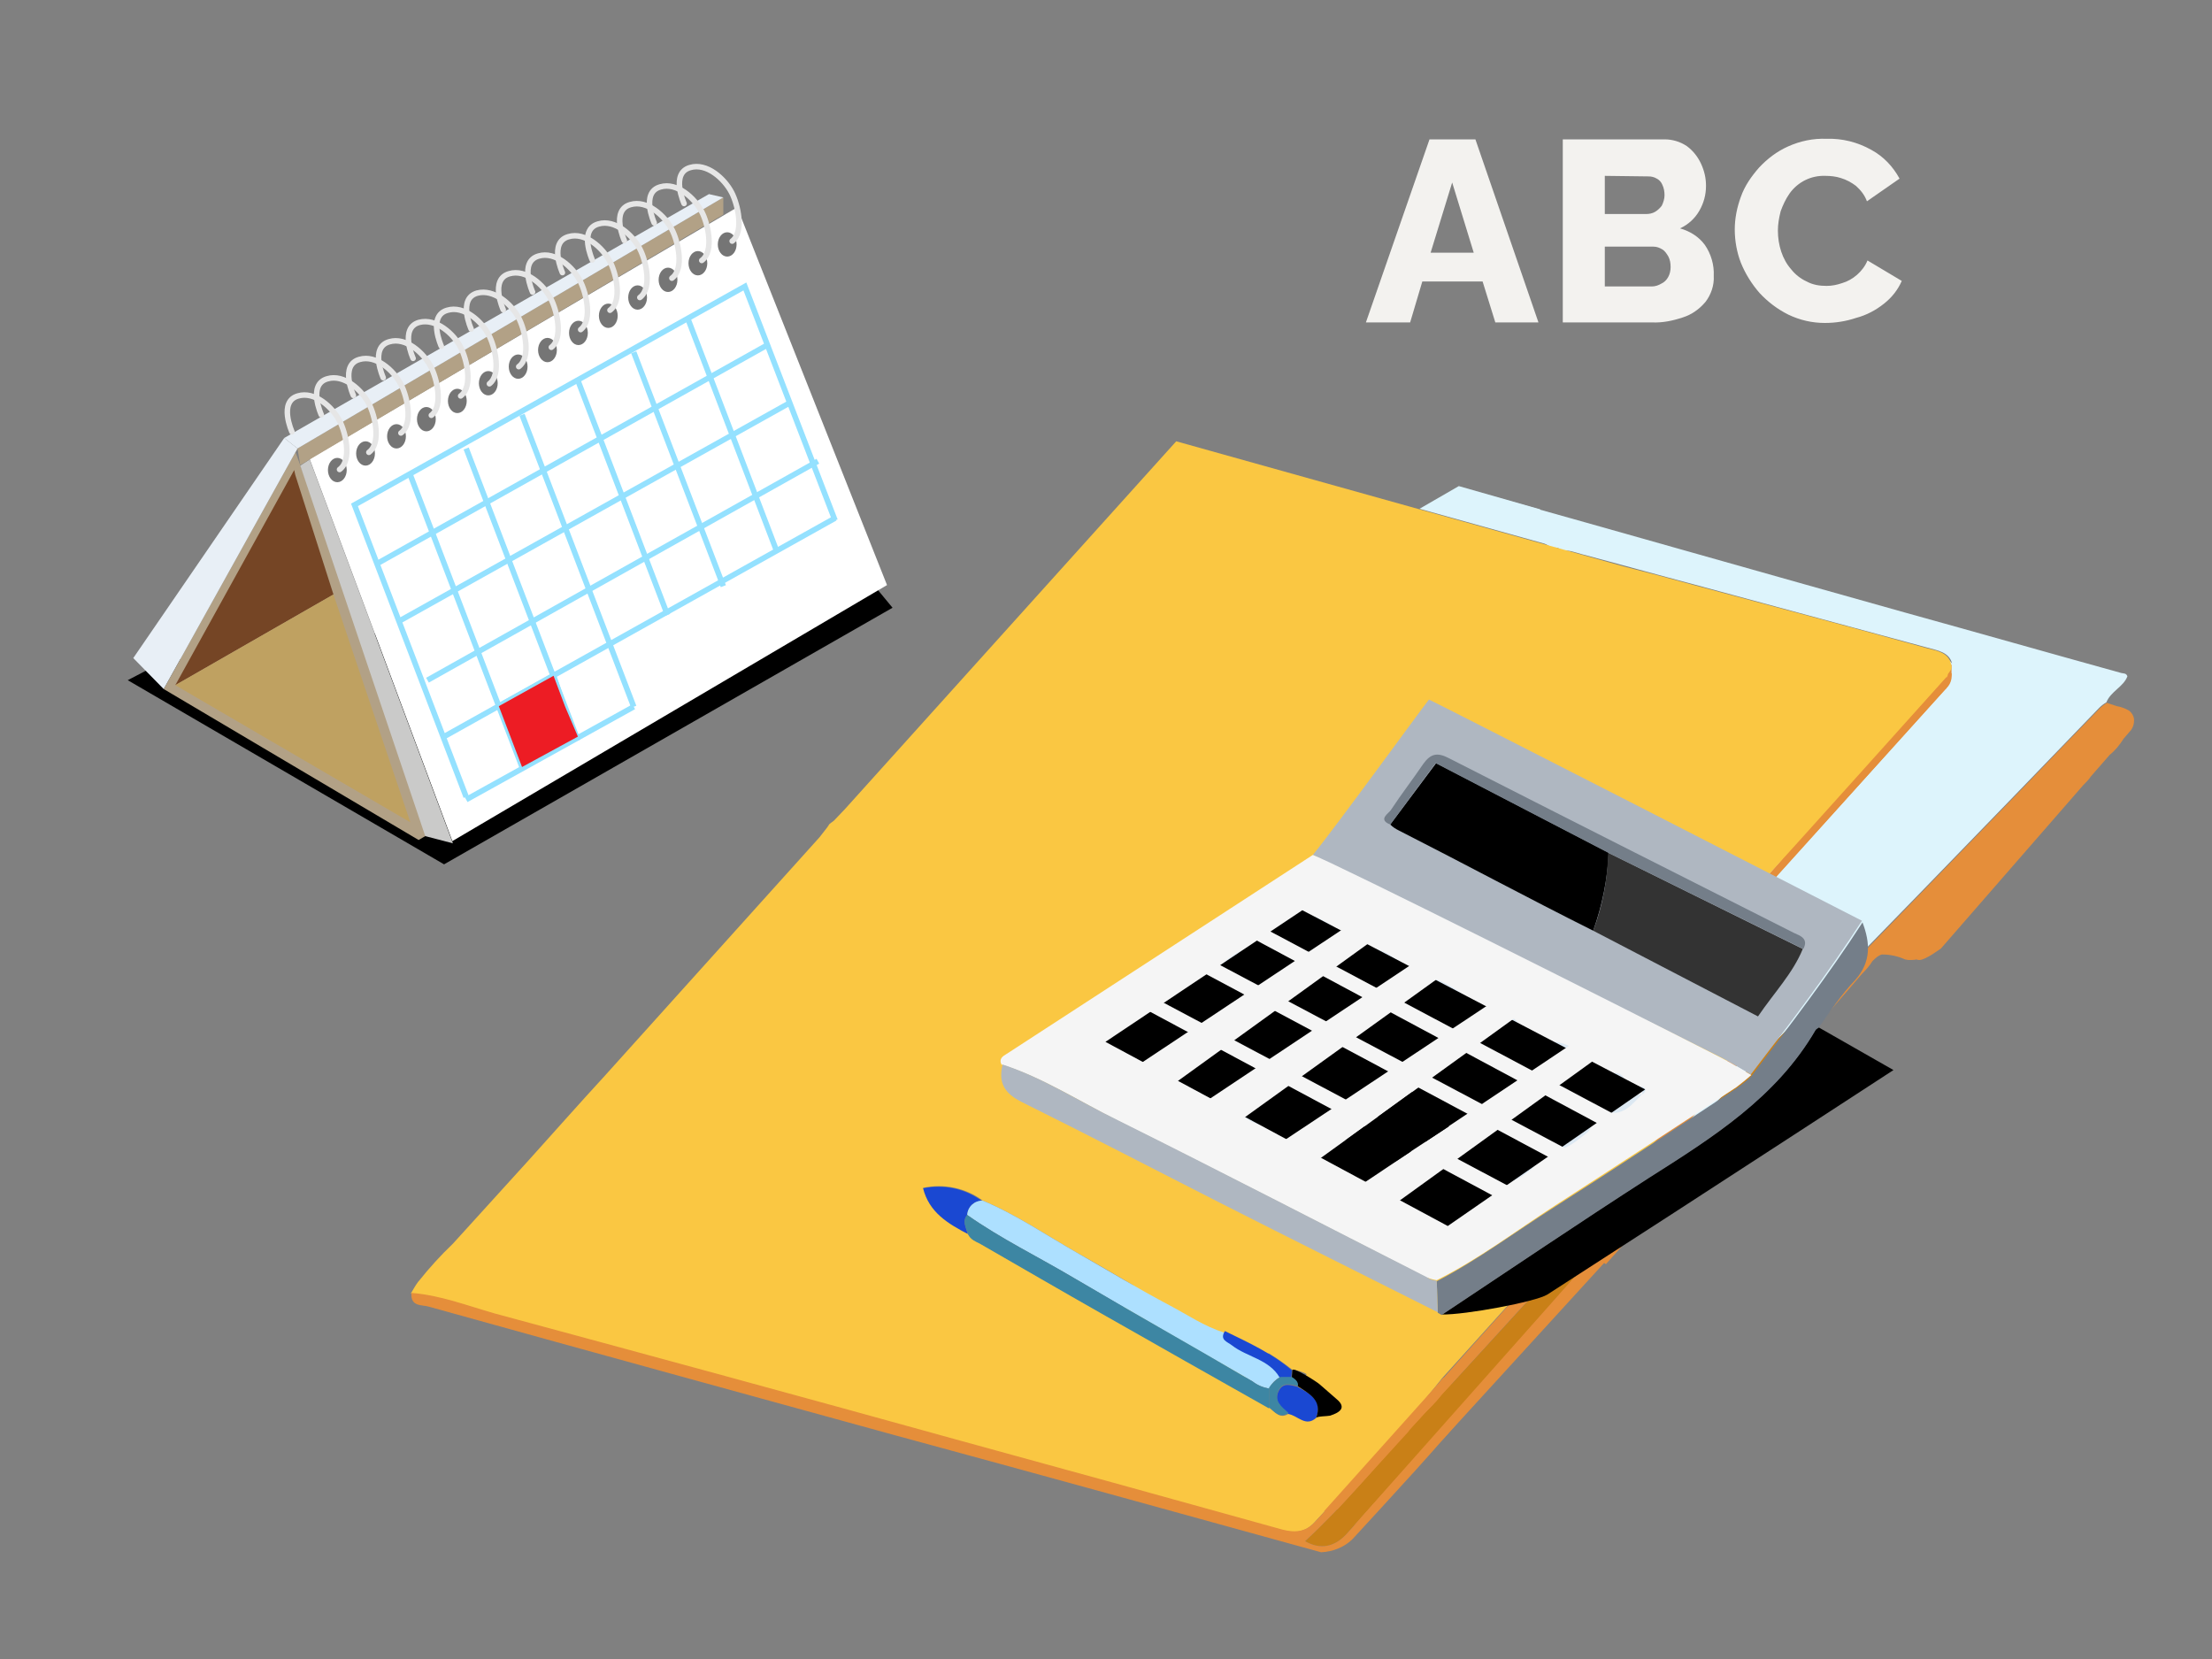 <?xml version="1.0" encoding="utf-8"?>
<!-- Generator: Adobe Illustrator 24.3.0, SVG Export Plug-In . SVG Version: 6.00 Build 0)  -->
<svg version="1.1" id="Layer_1" xmlns="http://www.w3.org/2000/svg" xmlns:xlink="http://www.w3.org/1999/xlink" x="0px" y="0px"
	 viewBox="0 0 400 300" style="enable-background:new 0 0 400 300;" xml:space="preserve">
<rect x="0" y="0" width="400" height="300" fill="#808080" stroke="none"/>
<style type="text/css">
	.st0{fill:none;}
	.st1{fill:#B2A186;}
	.st2{fill:#FFFFFF;}
	.st3{fill:#CACAC9;}
	.st4{fill:none;stroke:#94E1FF;stroke-miterlimit:10;}
	.st5{fill:#ED1C24;}
	.st6{fill:#757575;}
	.st7{fill:#754525;}
	.st8{fill:#BFA161;}
	.st9{fill:#E8EFF6;}
	.st10{fill:none;stroke:#E6E6E6;stroke-linecap:round;stroke-miterlimit:10;}
	.st11{fill:#DDF4FC;}
	.st12{fill:#E58E3A;}
	.st13{fill:#1A48D2;}
	.st14{fill:#C98017;}
	.st15{fill:#F5A83F;}
	.st16{fill:#FAC742;}
	.st17{fill:#A88443;}
	.st18{fill:#AFB7C1;}
	.st19{fill:#F5F5F5;}
	.st20{fill:#747E89;}
	.st21{fill:#333333;}
	.st22{fill:#E4F6FA;}
	.st23{fill:#DCE8F2;}
	.st24{fill:#ADE0FF;}
	.st25{fill:#3D86A3;}
	.st26{fill:#F3F2EF;}
</style>
<rect class="st0" width="400" height="300"/>
<polygon points="29.6,119.6 23.1,123 80.3,156.3 161.4,109.9 155.7,103 "/>
<polyline class="st1" points="53.8,81.1 29.6,124.6 75.7,151.9 76.9,151.2 78.1,149.7 53.2,81.1 "/>
<polygon class="st2" points="56,83 81.8,152.1 160.4,105.8 133.3,37.5 "/>
<polygon class="st3" points="54.3,84.2 76.9,151.2 81.9,152.5 56,83.1 "/>
<polyline class="st4" points="84.3,144.1 64.1,91.3 134.7,51.8 151,94.1 "/>
<line class="st4" x1="84.3" y1="81.1" x2="104.5" y2="133.9"/>
<line class="st4" x1="94.4" y1="75" x2="114.6" y2="127.8"/>
<line class="st4" x1="104.5" y1="68.8" x2="120.7" y2="111.2"/>
<line class="st4" x1="114.6" y1="63.7" x2="130.8" y2="106"/>
<line class="st4" x1="124.3" y1="57.4" x2="140.5" y2="99.8"/>
<line class="st4" x1="139.1" y1="62.2" x2="68.4" y2="101.8"/>
<line class="st4" x1="142.9" y1="72.8" x2="72.2" y2="112.3"/>
<line class="st4" x1="147.9" y1="83.4" x2="77.3" y2="123"/>
<line class="st4" x1="151" y1="93.7" x2="80.3" y2="133.2"/>
<line class="st4" x1="114.6" y1="127.8" x2="84.3" y2="144.6"/>
<polyline class="st4" points="103.8,133.2 100.1,122.2 90.2,127.7 94.4,138.7 74.2,85.9 "/>
<polygon class="st5" points="102.2,127.8 100.1,122.2 90.2,127.7 94.4,138.7 104.5,133.2 "/>
<ellipse class="st6" cx="61" cy="85" rx="1.7" ry="2.2"/>
<ellipse class="st6" cx="66.1" cy="82" rx="1.7" ry="2.2"/>
<ellipse class="st6" cx="71.7" cy="78.9" rx="1.7" ry="2.2"/>
<ellipse class="st6" cx="77.1" cy="75.8" rx="1.7" ry="2.2"/>
<ellipse class="st6" cx="82.7" cy="72.5" rx="1.7" ry="2.2"/>
<ellipse class="st6" cx="88.3" cy="69.3" rx="1.7" ry="2.2"/>
<ellipse class="st6" cx="93.7" cy="66.3" rx="1.7" ry="2.2"/>
<ellipse class="st6" cx="99" cy="63.3" rx="1.7" ry="2.2"/>
<ellipse class="st6" cx="104.6" cy="60.2" rx="1.7" ry="2.2"/>
<ellipse class="st6" cx="110" cy="57.1" rx="1.7" ry="2.2"/>
<ellipse class="st6" cx="115.3" cy="53.8" rx="1.7" ry="2.2"/>
<ellipse class="st6" cx="120.8" cy="50.6" rx="1.7" ry="2.2"/>
<ellipse class="st6" cx="126.2" cy="47.6" rx="1.7" ry="2.2"/>
<ellipse class="st6" cx="131.5" cy="44.2" rx="1.7" ry="2.2"/>
<path class="st1" d="M130.8,38.8c0-0.3,0-3.1,0-3.1l-77,45.4l0.5,3L130.8,38.8z"/>
<polyline class="st7" points="53.2,85 31.7,123.9 60.3,107.5 53.4,85.9 "/>
<polygon class="st8" points="74.2,148.7 60.3,107.5 31.7,123.9 "/>
<polygon class="st9" points="29.6,124.6 24.1,119 51.4,79.2 53.8,81.1 "/>
<polyline class="st9" points="51.4,79.2 53.8,81.1 130.8,35.7 128.2,35.1 "/>
<path class="st10" d="M52.8,78.1c0,0-2.5-5.5,1.1-6.5c3-0.9,6.2,2,7.5,4.5c1.1,2.1,2.3,7.1,0,8.8"/>
<path class="st10" d="M58.1,75c0,0-2.5-5.5,1.1-6.5c3-0.9,6.2,2,7.5,4.5c1.1,2.1,2.3,7.1,0,8.8"/>
<path class="st10" d="M63.9,71.5c0,0-2.5-5.5,1.1-6.5c3-0.9,6.2,2,7.5,4.5c1.1,2.1,2.3,7.1,0,8.8"/>
<path class="st10" d="M69.3,68.3c0,0-2.5-5.5,1.1-6.5c3-0.9,6.2,2,7.5,4.5c1.1,2.1,2.3,7.1,0.1,8.8"/>
<path class="st10" d="M74.7,64.8c0,0-2.5-5.5,1.1-6.5c3-0.8,6.2,2,7.5,4.5c1.1,2.1,2.3,7.1,0,8.8"/>
<path class="st10" d="M79.8,62.6c0,0-2.5-5.5,1.1-6.5c3-0.9,6.2,2,7.5,4.5c1.1,2.1,2.3,7.1,0.1,8.8"/>
<path class="st10" d="M85.2,59.5c0,0-2.5-5.5,1.1-6.5c3-0.8,6.2,2,7.5,4.5c1.1,2.1,2.3,7.1,0,8.8"/>
<path class="st10" d="M91,56c0,0-2.5-5.5,1.1-6.5c3-0.9,6.2,2,7.5,4.5c1.1,2.1,2.3,7.1,0.1,8.8"/>
<path class="st10" d="M96.3,52.8c0,0-2.5-5.5,1.1-6.5c3-0.9,6.2,2,7.5,4.5c1.1,2.1,2.3,7.1,0.1,8.8"/>
<path class="st10" d="M101.7,49.3c0,0-2.5-5.5,1.1-6.5c3-0.9,6.2,2,7.5,4.5c1.1,2.1,2.3,7.1,0,8.8"/>
<path class="st10" d="M107.1,47c0,0-2.5-5.5,1.1-6.5c3-0.9,6.2,2,7.5,4.5c1.1,2.1,2.3,7.1,0,8.8"/>
<path class="st10" d="M112.9,43.5c0,0-2.5-5.5,1.1-6.5c3-0.9,6.2,2,7.5,4.5c1.1,2.1,2.3,7.1,0,8.8"/>
<path class="st10" d="M118.3,40.3c0,0-2.5-5.5,1.1-6.5c3-0.9,6.2,2,7.5,4.5c1.1,2.1,2.3,7.1,0,8.8"/>
<path class="st10" d="M123.7,36.8c0,0-2.5-5.5,1.1-6.5c3-0.9,6.2,2,7.5,4.5c1.1,2.1,2.3,7.1,0.1,8.8"/>
<path class="st11" d="M282.1,99.8L282.1,99.8L282.1,99.8z"/>
<path class="st11" d="M383.6,121.7c-13-3.6-26-7.3-39-10.9c-25.7-7.2-51.3-14.5-77-21.7c-0.3,0.1-0.5,0.2-0.8,0.3l-1.8,0.2
	c-0.4,0-0.7,0-1-0.1l16.6,9.5c0.6,0.1,1.4-0.2,1.6,0.7c1.4-0.4,2.6,0.2,3.8,0.5c6.8,1.8,13.6,3.7,20.4,5.5
	c14,3.8,28.1,7.6,42.1,11.4c1.8,0.5,4,0.8,4.5,2.9c-1.7-2.3-4.9-2.9-7.3-1.4c-4.6,2.6-8.8,5.8-12.6,9.4c-3.9,3.6-7.6,7.1-10.3,11.8
	c-2.4,4.3-5.5,8.4-7.6,12.8c-2,4.2-4.7,8.6-5.6,13.1c-1.2,5.8,5.5,9.2,9.2,6.8c0.5,2.8,2.4,5.1,5.1,5.9c0.7,0.2,1.4,0.3,2.1,0.3
	c-9.9,11.1-19.9,22.2-29.8,33.3c-1.1,1.2-2.4,2.3-2.3,4.2c17.6-18.1,35.3-36.2,53-54.4c10.9-11.2,21.8-22.5,32.7-33.8
	c0.4-0.4,0.8-0.7,1.3-1c0.8-2,3.1-2.8,3.8-4.7C384.5,121.7,384,121.8,383.6,121.7z"/>
<path class="st12" d="M331.7,170.3l0.1,0.2l-0.6,2.1c-0.4,0.2-0.8,0.4-1.2,0.5l-0.1-0.8l1.4-2.4L331.7,170.3z"/>
<polygon class="st12" points="341.5,134.8 341.3,133.8 351,123.2 352.9,120.1 352.9,122 352,124.4 318.1,161.9 317.3,161.6 
	333,142.1 "/>
<path class="st12" d="M291.4,218.6l-0.1-0.1C291.2,218.5,291.3,218.6,291.4,218.6L291.4,218.6z"/>
<path class="st12" d="M331.2,171.5c-1.3,0.7-2.4,1.7-3.2,2.8c-13.5,15-26.9,30-40.3,45.1c-0.4,0.4-0.9,0.8-1.4,1
	c-1.3,2.5-3.6,4.2-5,6.6c-0.8,1.5-3.1,0.2-2.3-1.3c0.9-1.3,1.8-2.5,2.9-3.6c-4.4-0.6-8.3-3-10.9-6.5c-0.7-0.2-1.4-0.5-2-0.8
	c-0.8-0.3-1.5-0.7-2.3-1.1c-1.5,0.8-2.7,2.1-3.2,3.7c-1,3.3,1,6.3,4.1,7.4c-1.1-0.4,0,0,0.5,0.2c0.3,0.3,0.5,0.5,0.8,0.7
	c0.9,0.8,1.9,1.4,2.9,2.1c2.1,1.5,3,2.9,5.1,4.5c1,0.8-1.4-1,0.6,0.5c1.9,1.4,4.2,2,6.5,1.6c0.5-2.4,2.3-4.3,4.6-4.9
	c0-0.2,0.1-0.4,0.1-0.6c0.5-1.9,0.1-4-1.2-5.5c0.8-1.4,2.7-1.8,3-3.6c-0.2-0.3-0.7-0.5-0.3-1c0.2-0.3,0.5-0.4,0.8-0.2
	c-0.4-0.7,0.3-0.9,0.8-1.2c0.4-0.7,0.7-1.5,1.7-0.7c0.1-0.1,0.1-0.2,0.2-0.3c-0.2-1.9,1.2-3,2.3-4.2c11.1-12.4,22.2-24.8,33.3-37.2
	C330.4,173.9,331.6,173.1,331.2,171.5z"/>
<path class="st12" d="M292,217.2L292,217.2L292,217.2z"/>
<path class="st13" d="M174.9,219.7c-1,1.2-0.1,2.4,0.1,3.6c-3.6-1.9-7.1-3.9-8.2-8.4c3.8-0.8,7.7,0,10.8,2.3
	C176.2,217.1,175,218.2,174.9,219.7z"/>
<path class="st12" d="M331.9,146.3c-0.4,0.1-1,0-1.2,0.3c-3.7,3.9-7.4,7.8-11.1,11.8"/>
<path class="st12" d="M319.3,160.2c-0.6,0.9-1.3,1.9-1.9,2.8C317.1,161.5,317.2,160.2,319.3,160.2z"/>
<path class="st12" d="M352.9,121.7c0.2,1.4-0.5,2.8-1.8,3.3C350.8,123.4,351.8,122.5,352.9,121.7z"/>
<path class="st12" d="M331.2,168.9c0.7,0.6,0.8,1.7,0.2,2.4c-0.1,0.1-0.1,0.2-0.2,0.2C331.2,170.6,331.2,169.8,331.2,168.9z"/>
<path class="st14" d="M327.4,186.1c-1.4,2-3,3.8-4.8,5.4C322.8,188.5,324.6,186.9,327.4,186.1z"/>
<path class="st12" d="M292.1,225.3l-0.4,1.2l-1.7-1.2L292.1,225.3z"/>
<path class="st12" d="M291.3,218.6L291.3,218.6L291.3,218.6z"/>
<path class="st12" d="M292,217.3l0.1,0.1L292,217.3L292,217.3z"/>
<path class="st12" d="M318.9,196.7l16-18.5c0.6-0.7,1.2-1.4,1.8-2.1l0.2-0.2c0.6-0.6,1.2-1.3,1.7-2.1c0.4-0.4,0.8-0.8,1.4-1.1
	c0.1,0,0.2-0.1,0.3-0.1c1.5,0,2.9,0.3,4.2,0.9l0.6,0.1c0.5,0,1,0,1.5-0.1c0.2,0.1,0.3,0.1,0.5,0.1c1.1,0,3.9-2.1,3.9-2.1l25.7-29.5
	c0.5-0.5,1-1,1.4-1.6l3.4-3.9c1-0.8,1.8-1.8,2.5-2.9l1.2-1.4l0.1-0.1l0,0c0.1-0.1,0.1-0.2,0.2-0.3c0.3-0.5,0.4-1,0.4-1.5l0,0
	c0,0,0,0,0-0.1v-0.2c-0.1-0.6-0.4-1.1-0.9-1.5l0,0l0,0c-0.7-0.4-1.5-0.7-2.2-0.8l-1.8-0.6c-0.5,0.3-0.9,0.6-1.3,1
	c-4.7,4.8-9.4,9.7-14.1,14.6l-0.1,0.1l0,0c-6.2,6.4-12.4,12.8-18.6,19.2c-17.6,18.2-35.3,36.3-53,54.4c-0.1,0.1-0.2,0.2-0.2,0.3
	c-0.5,0.3-0.7,1.4-1.6,0.8c0.5,0.8-0.1,1.1-0.7,1.3l-0.7,1c-0.3,2-2.8,2.3-3.3,4.2l0.1,0.1l-1.7,1.4l4.6,3.1 M329.4,182.2
	L329.4,182.2L329.4,182.2L329.4,182.2z M331.1,180.6l-0.2,0.1C331,180.6,331.1,180.6,331.1,180.6L331.1,180.6z M334.9,176.8
	L334.9,176.8L334.9,176.8L334.9,176.8z M336.1,174.8c0.4-0.4,0.8-0.8,1.4-1C336.9,174,336.4,174.3,336.1,174.8L336.1,174.8z"/>
<path class="st11" d="M292,217.3c0.4-0.8,0.7-1.5,1.7-0.7C293.2,216.9,293,218.1,292,217.3z"/>
<path class="st11" d="M291.3,218.6c-0.6-0.9,0.1-1.1,0.7-1.4C292.7,218.1,292,218.4,291.3,218.6z"/>
<path class="st11" d="M290.7,219.6c-0.2-0.3-0.7-0.5-0.3-1s0.6-0.5,1-0.1L290.7,219.6z"/>
<path class="st14" d="M261.5,250.2c2,0.1,3.8,0.9,5.2,2.4l0.2,0.7l0,0c-3.2,0.5-4.5,3.3-6.4,5.3c-5.8,6.2-11.4,12.6-17.1,18.9
	c-2.1,2.2-4.6,2.8-7.4,1.2c7-6.5,13-13.8,19.2-20.9C257.4,255.3,260.4,253.5,261.5,250.2z"/>
<path class="st12" d="M266.9,253.2l-0.2-0.7l0.8,0.4L266.9,253.2z"/>
<path class="st15" d="M207,195.4l-0.3,0.3L207,195.4L207,195.4z"/>
<path class="st15" d="M207.4,206.4c-0.1,0.2-0.1,0.4-0.2,0.6c-0.2-0.1-0.5-0.1-0.5-0.2s0.1-0.4,0.2-0.6L207.4,206.4z"/>
<path class="st16" d="M348.4,117.2c-14-3.9-28-7.6-42.1-11.4c-4.3-1.2-8.5-2.3-12.8-3.4l-80.8-22.6l-59.9,66.5l-2,2.1L150,149
	l-0.4,0.6l-1.4,1.8l-38.8,43.1c-4.6,5-9.1,10.1-13.7,15.2l-13.8,15.2c-2.2,2.1-4.3,4.4-6.2,6.8l-0.1,0.1l0,0
	c-0.5,0.7-0.9,1.4-1.3,2.1c5.2,0.4,10.1,2.3,15,3.7c28.1,7.6,56.1,15.2,84.2,23c19.4,5.3,38.9,10.7,58.3,16.1
	c2.3,0.6,4.2,0.4,5.8-1.3c7.9-8.6,16-17.1,23.2-26.2l0,0l19.5-21.6c1.4-0.4,2.6-1.3,3.4-2.5c1-1.6,2.2-3.2,3.3-4.9
	c0.2-0.2,0.4-0.4,0.6-0.6c0.2-0.2,0.4-0.5,0.5-0.7l1.7-1.9c0.4-0.4,0.8-0.8,1.1-1.2l3.5-3.9l7-7.8c4.7-5.2,9.3-10.4,14-15.6l7.4-8.3
	c1.6-1.8,3.2-3.6,4.9-5.5c1-1.1,2.3-2,3.1-3.3c1.3-2.1-0.1-3.4-2.1-4.1c-2.1-0.7-4.2-1.3-6.3-1.8c-1-0.2-1.9-0.4-2.8-0.7
	c-0.5-0.2-2.2-0.9-2.3-1.6c-0.2-1.1-0.1-2,0.5-2.5c0,0,1.5-2.1,1.7-2.2c2.4-2.6,4.8-5.2,7.3-7.8l24.7-27.6c0.2-0.2,0.3-0.4,0.5-0.5
	c0.1-0.2,0.2-0.3,0.2-0.5s0.2-0.4,0.4-0.7c0.1-0.1,0.1-0.2,0.2-0.3c0,0,0-0.1,0-0.1l0.1-0.2C352.8,118,350.3,117.7,348.4,117.2z
	 M203.4,235.4c-0.3,1.4-0.3,2.9,0,4.4l-4.1-2.3c-7.4-4.2-14.8-8.5-22.1-12.7c-0.8-0.4-1.6-0.7-2.1-1.6c-3.6-1.9-7.1-3.9-8.2-8.4
	c3.8-0.8,7.7,0,10.8,2.3c6,2.5,11.4,6.2,17,9.4c3.4,1.9,6.8,3.9,10.2,5.9C204.2,233.3,203.6,234.3,203.4,235.4L203.4,235.4z
	 M233.9,255.9c-0.2-0.1-0.5-0.2-0.8-0.3c-1.6,1.1-2.5-0.2-3.5-1l-8.1-4.6c3.4-0.1,6.5-2.2,7.9-5.3c1.5,0.9,2.9,1.9,4.3,3
	c0.9,0.1,1.8,0.3,2.6,0.8C234.4,250.5,233.5,253.2,233.9,255.9L233.9,255.9z"/>
<path class="st17" d="M207,208.6l0.3,0.3c-0.1,0-0.1,0-0.2,0C207,208.8,207,208.8,207,208.6L207,208.6z"/>
<path class="st12" d="M317.9,161l-0.3-0.2c0.1-0.1,0.1-0.2,0.2-0.4c0.1,0,34.3-38.1,34.3-38.1l-0.1,2.1L318.1,162L317.9,161z"/>
<polygon class="st12" points="287.6,223.3 330.6,173.7 329.6,172.8 286.3,221.9 "/>
<polygon class="st12" points="239.4,273.3 241.9,272.9 295.2,214.5 294.6,211.7 "/>
<polygon class="st11" points="280,98.5 278.5,92.1 263.8,87.9 256.7,92 "/>
<polygon class="st14" points="254.8,263.1 254.8,258.7 283.5,227.4 297.7,212.4 335.8,173.2 262.3,256.4 "/>
<polygon class="st12" points="308.5,205.5 308.7,208 261.1,260.1 244.8,275.9 307.3,205.5 "/>
<path class="st18" d="M237.4,154.6c4.1-5,18.9-25.4,21-28.1c2,0.9,68.8,35.1,78.3,40c-6.2,9.6-13.1,18.7-20.1,27.8
	c-1.9-1.1-3.8-2.3-5.8-3.3"/>
<path class="st19" d="M237.4,154.6c5.1,2,54.1,26.6,73.5,36.5c2,1,3.9,2.2,5.8,3.3c-0.9,0.8-1.8,1.5-2.7,2.2
	c-10.9,7.2-21.8,14.3-32.8,21.4c-7.1,4.6-13.8,9.7-21.4,13.5c-0.6-0.1-1.3-0.3-1.9-0.5c-18.6-9.5-37.2-19.1-55.9-28.4
	c-6.9-3.5-13.4-7.7-20.9-10.1c-0.5-1,0.2-1.5,0.9-1.9L237.4,154.6z"/>
<path d="M328.9,185.8l13.5,7.7c-6,3.9-11.5,7.5-16.9,11c-15.2,9.9-30.5,19.8-45.7,29.6c-2.1,1.3-14.9,3.7-19.1,3.6
	c12.5-8.3,24.9-16.7,37.5-24.8c11.5-7.3,23-14.5,30.1-26.7C328.4,186,328.6,185.9,328.9,185.8z"/>
<path class="st20" d="M328.9,185.8c-0.2,0.2-0.5,0.3-0.6,0.5c-7.1,12.2-18.6,19.4-30.1,26.7c-12.6,8.1-25,16.5-37.5,24.8l-0.7-0.4
	c-0.1-1.9-0.1-3.8-0.2-5.7c7.5-3.9,14.3-9,21.4-13.5c11-7,21.9-14.2,32.8-21.4c1-0.7,1.9-1.4,2.7-2.2c6.9-9.1,13.9-18.2,20.1-27.8
	c1.4,3.7,1.6,7.1-1.3,10.4C333,179.8,331,182.8,328.9,185.8z"/>
<path class="st18" d="M259.8,231.6c0.1,1.9,0.1,3.8,0.2,5.7c-13.1-6.6-26.2-13.1-39.2-19.7c-12-6.1-23.9-12.3-36-18.3
	c-3.2-1.6-4.3-3.5-3.5-6.8c7.4,2.4,13.9,6.7,20.9,10.1c18.7,9.3,37.2,18.9,55.9,28.4C258.5,231.3,259.1,231.5,259.8,231.6z"/>
<path d="M288.1,168.3c-11.8-5.9-23.3-12.1-35.1-18.1c-0.6-0.3-1.1-0.6-1.6-1.1l8.3-11.1l31.2,16.2
	C290.7,159,289.7,163.8,288.1,168.3z"/>
<path class="st21" d="M326,171.6c-1.8,4.4-5.1,7.8-8.1,12.2l-29.8-15.5c1.7-4.5,2.6-9.3,2.7-14.1"/>
<path class="st20" d="M290.8,154.2l-31.2-16.2l-8.2,11.1c-2.3-0.9-0.3-2,0.1-2.6c1.9-2.9,4-5.6,5.9-8.4c1.3-1.8,2.5-2.1,4.6-1
	c20.8,10.6,41.6,21.1,62.4,31.6c1.1,0.5,2.7,1,1.7,2.9"/>
<path class="st22" d="M244.7,211.1c5.3-3.4,10.2-6.9,15.4-9.6c2.9-1.5,5.2,1.2,8.4,3.1c-5.6,3.7-10.6,7.5-16,10.2
	C250,216,247.2,213.5,244.7,211.1z"/>
<path class="st23" d="M254.2,174.8c-5.1,5.5-6.4,6-12.4,0.8C245.9,170.4,248.7,170.2,254.2,174.8z"/>
<path class="st23" d="M242.4,187.1c5-4.6,6.9-4.9,11.4-1.9c1.6,1.1,1.5,1.9,0.2,3c-2.8,2.2-5.6,3.9-9,1
	C244.1,188.7,243,188.5,242.4,187.1z"/>
<path class="st23" d="M265,198.6c5.4-5,6.3-5.1,12.6-0.9C274.7,203.3,270.1,203.7,265,198.6z"/>
<path class="st23" d="M265.5,191.8c-4.9,4.8-6.9,5.2-11.3,2.2c-1.6-1.1-1.9-1.9-0.2-3.3C258.1,187.5,260.1,187.6,265.5,191.8z"/>
<path class="st23" d="M222.7,199.8c4.8-5,6.5-5.1,12.2-0.8C231.3,205.1,227.1,204.7,222.7,199.8z"/>
<path class="st23" d="M262.5,185.9c4.3-4.5,6.8-4.9,11-1.9c1.4,1,1.6,1.8,0.2,3C269.8,190.6,266,190.2,262.5,185.9z"/>
<path class="st23" d="M222.1,187.9c5.2-4.6,6.9-4.8,11.2-1.7c1.5,1,1.6,1.9,0.2,3c-2.7,2.1-5.4,3.8-8.7,1.2
	C223.9,189.7,222.5,189.6,222.1,187.9z"/>
<path class="st23" d="M245.2,192.8c-5.1,5.8-7,5.6-12.4,0.9C236.7,188.5,239,188.3,245.2,192.8z"/>
<path class="st23" d="M265.4,210.4c4.4-4.5,6.6-4.9,11-1.9c1.6,1.1,1.9,1.9,0.2,3.2C272.4,215.1,268.9,214.8,265.4,210.4z"/>
<path class="st23" d="M275.1,204.1c4.8-4.6,6.7-4.8,11.3-2c1.4,0.9,1.7,1.9,0.5,2.8c-2.5,1.9-5.1,4.6-8.6,1.7
	C277.3,205.9,275.8,205.8,275.1,204.1z"/>
<path class="st23" d="M231.9,181.7c4.8-4.6,6.5-4.8,11-2c1.8,1.1,1.7,2,0.3,3.3C239.4,186.4,236.3,186.1,231.9,181.7z"/>
<path class="st23" d="M252.4,180.9c4.3-5.1,6.4-5.2,12.4-0.9C260.3,186.2,257.1,185.5,252.4,180.9z"/>
<path class="st23" d="M245.4,204.2c-4.7,5.8-7.7,5.6-12.5,0.9C237,200,239,199.8,245.4,204.2z"/>
<path class="st23" d="M255.4,198c-4,4.9-6.5,5.3-11,2.5c-1.7-1.1-2.2-1.9-0.2-3.4C248.5,193.9,249.9,193.9,255.4,198z"/>
<path class="st23" d="M229.4,169.2c5.2-4.7,6.4-4.8,11-2.1c2.3,1.4,1.9,2.3,0.1,3.7C236.3,173.8,234.3,173.6,229.4,169.2z"/>
<path class="st23" d="M255.3,216.9c5.1-5.1,6.5-5.2,12.3-0.9C265,221.5,260.5,221.9,255.3,216.9z"/>
<path class="st23" d="M226.4,179.7c-2.1-1.4-5-1.4-6.2-3.9c-0.5-1,4.5-4.7,6-4.2c2.2,0.7,5.7,1.1,5.7,3.7
	C232,177.8,228.5,178.4,226.4,179.7z"/>
<path class="st23" d="M275,192.2c4.1-4.5,6-4.8,10.7-2c1.7,1,2,1.8,0.5,3.2C282.4,196.9,278.4,196.5,275,192.2z"/>
<path class="st23" d="M287.8,195.5c2.7,1.1,1,3.3,1.3,5c-1.4-0.9-4.7-0.1-3.4-3.6c0.1,0.8,0.5,1.6,1.4,1.3c1.4-0.4,0.8-1.6,0.7-2.5
	L287.8,195.5z"/>
<path class="st23" d="M290.7,201.1c1.9-1.4,3.8-2.9,6.3-3.3C295.2,199.6,293.7,201.8,290.7,201.1z"/>
<path class="st23" d="M293.6,194.8c0.1,0.8-0.3,1.6-1,1.9c-0.9-0.8-0.4-1.8-0.6-2.7C292.6,194,293.2,194.3,293.6,194.8z"/>
<path class="st23" d="M297,197.9l-0.2-1.5C297.7,196.8,297.8,197.3,297,197.9z"/>
<polygon points="199.9,188.4 235.5,164.6 297.5,197 261.8,221.7 "/>
<polygon class="st19" points="227.2,167.1 295.5,203.4 293.3,205.5 223.2,167.9 "/>
<polygon class="st19" points="220.6,174.5 288.8,210.7 286.7,212.8 216.5,175.3 "/>
<polygon class="st19" points="210,181.1 278.3,217.4 276.1,219.5 206,181.9 "/>
<polygon class="st19" points="205.2,193 243.9,167.3 248.7,169.7 211.3,196.7 "/>
<polygon class="st19" points="218.6,198.8 257.2,173.1 262,175.5 224.6,202.4 "/>
<polygon class="st19" points="230.9,207.1 269.6,181.4 274.3,183.8 236.9,210.8 "/>
<polygon class="st19" points="245.3,214.8 283.9,189 288.7,191.4 251.3,218.4 "/>
<polygon points="243.3,206.2 255.3,197.5 262,203.7 252.4,210 "/>
<path class="st12" d="M74.4,233.8c5.2,0.4,10.1,2.3,15,3.7c28.1,7.6,56.1,15.2,84.2,23c19.4,5.3,38.9,10.7,58.3,16.1
	c2.3,0.6,4.2,0.4,5.8-1.3c7.9-8.6,16-17.1,23.3-26.2c0.5,0.1,0.8,0.6,0.7,1.1c-1.2,3.3-4.2,5.1-6.3,7.6C249,265,243,272.2,236,278.7
	c2.8,1.6,5.3,1,7.4-1.2c5.7-6.3,11.3-12.7,17.1-18.9c1.9-2,3.2-4.8,6.4-5.3c-7.1,8.6-14.7,16.7-22.3,25c-1.5,1.5-3.6,2.3-5.7,2.4
	c-25.7-7.1-51.4-14.2-77.2-21.2c-28-7.7-56.1-15.4-84.1-23.2C76.4,235.9,74.2,236.4,74.4,233.8z"/>
<path class="st24" d="M177.7,217.1c6,2.5,11.4,6.2,17,9.4s11.2,6.6,16.9,9.6c3.2,1.7,6.1,3.7,9.8,4.9c-0.1,1.3,0.6,1.5,1.5,2.2
	c2.8,2.1,6.7,2.5,8.6,5.8c-0.9,0.5-1.6,1.2-2,2.1c-1.1-0.2-2.1-0.6-3-1.3c-10.8-6.2-21.6-12.4-32.3-18.7
	c-6.4-3.8-13.2-7.1-19.3-11.4C175,218.2,176.2,217.1,177.7,217.1z"/>
<path class="st25" d="M174.9,219.7c6.1,4.3,12.9,7.6,19.3,11.4c10.7,6.3,21.6,12.4,32.3,18.7c0.9,0.7,1.9,1.1,3,1.3
	c0,1.2,0,2.4,0,3.6c-10.1-5.7-20.2-11.4-30.2-17.1c-7.4-4.2-14.8-8.5-22.1-12.7c-0.8-0.4-1.6-0.7-2.1-1.6
	C174.8,222.1,173.9,220.9,174.9,219.7z"/>
<path class="st13" d="M233.6,247.8l-0.1,1.3h-2.1c-1.9-3.3-5.9-3.7-8.6-5.8c-0.9-0.7-2.3-1-1.3-2.6
	C225.8,242.8,230,244.7,233.6,247.8z"/>
<path class="st13" d="M238,256.4c-1.9,1.7-3.3-0.4-5-0.7c-1.2-1.1-2.7-2.2-1.8-4.1c0.8-1.7,2.2-1.1,3.5-0.8
	C236.8,252,239.3,253.1,238,256.4z"/>
<path d="M238,256.4c1.2-3.2-1.3-4.4-3.3-5.7c0-0.8-0.6-1.2-1.1-1.6l0.1-1.3c0-0.8,4.6,2.2,4.9,2.5c1,0.9,2.1,1.8,3.1,2.7
	c1.8,1.5,0.7,2.4-1.2,3C240.1,256.1,238.1,256.1,238,256.4z"/>
<path class="st25" d="M231.5,249h2.1c0.6,0.4,1.2,0.8,1.1,1.6c-1.3-0.2-2.7-0.8-3.5,0.8c-0.9,2,0.6,3,1.8,4.1
	c-1.6,1.1-2.5-0.2-3.5-1c0-1.2,0-2.4,0-3.6C230,250.2,230.7,249.5,231.5,249z"/>
<path class="st26" d="M258.5,25.2h8.3l11.4,33.1h-7.8l-2.3-7.4h-10.9l-2.2,7.4H247L258.5,25.2z M266.5,45.7l-3.9-12.7l-3.9,12.7
	H266.5z"/>
<path class="st26" d="M309.9,49.9c0.1,1.7-0.5,3.4-1.5,4.7c-1.1,1.3-2.5,2.3-4.1,2.8c-1.8,0.6-3.7,1-5.6,0.9h-16.1V25.2H301
	c1.4,0,2.8,0.4,4,1.2c1.1,0.8,2,1.9,2.6,3.2c0.6,1.3,0.9,2.6,0.9,4c0,1.6-0.4,3.1-1.2,4.5c-0.8,1.4-2,2.5-3.5,3.2
	c1.8,0.5,3.4,1.5,4.5,3C309.4,45.9,310,47.9,309.9,49.9z M290.2,31.8v6.9h7.5c0.5,0,1.1-0.1,1.6-0.4c0.5-0.3,0.9-0.7,1.2-1.1
	c0.3-0.6,0.5-1.3,0.5-1.9c0-0.6-0.1-1.3-0.4-1.9c-0.2-0.5-0.6-0.9-1-1.1c-0.5-0.3-1-0.4-1.5-0.4L290.2,31.8z M302.1,48.3
	c0-0.7-0.1-1.3-0.4-1.9c-0.3-0.5-0.6-1-1.1-1.3c-0.5-0.3-1-0.5-1.6-0.5h-8.8v7.2h8.5c0.6,0,1.2-0.2,1.7-0.5
	C301.5,50.8,302.1,49.6,302.1,48.3L302.1,48.3z"/>
<path class="st26" d="M313.7,41.5c0-2,0.4-4,1.1-5.9c0.7-2,1.9-3.7,3.3-5.3c1.5-1.6,3.2-2.9,5.2-3.8c2.2-1,4.6-1.5,7-1.4
	c2.8-0.1,5.6,0.6,8.1,2c2.2,1.2,3.9,3,5.1,5.2l-5.9,4.1c-0.4-1.1-1.1-2-2-2.8c-0.8-0.6-1.7-1.1-2.7-1.4c-0.9-0.3-1.9-0.4-2.8-0.4
	c-2.6-0.1-5,1.1-6.5,3.2c-0.7,1-1.2,2.1-1.6,3.2c-0.3,1.2-0.5,2.3-0.5,3.5c0,1.3,0.2,2.6,0.6,3.8c0.4,1.2,1,2.3,1.8,3.2
	c0.7,0.9,1.7,1.7,2.8,2.2c1.1,0.6,2.3,0.8,3.6,0.8c1,0,1.9-0.2,2.8-0.5c1-0.3,1.9-0.8,2.7-1.5c0.8-0.7,1.5-1.6,1.9-2.6l6.2,3.7
	c-0.7,1.6-1.8,3-3.2,4.1c-1.5,1.2-3.2,2.1-5.1,2.6c-1.8,0.6-3.7,0.9-5.6,0.9c-2.3,0-4.5-0.5-6.6-1.5c-2-1-3.7-2.3-5.2-3.9
	c-1.4-1.6-2.6-3.5-3.4-5.5C314.1,45.7,313.7,43.6,313.7,41.5z"/>
</svg>
